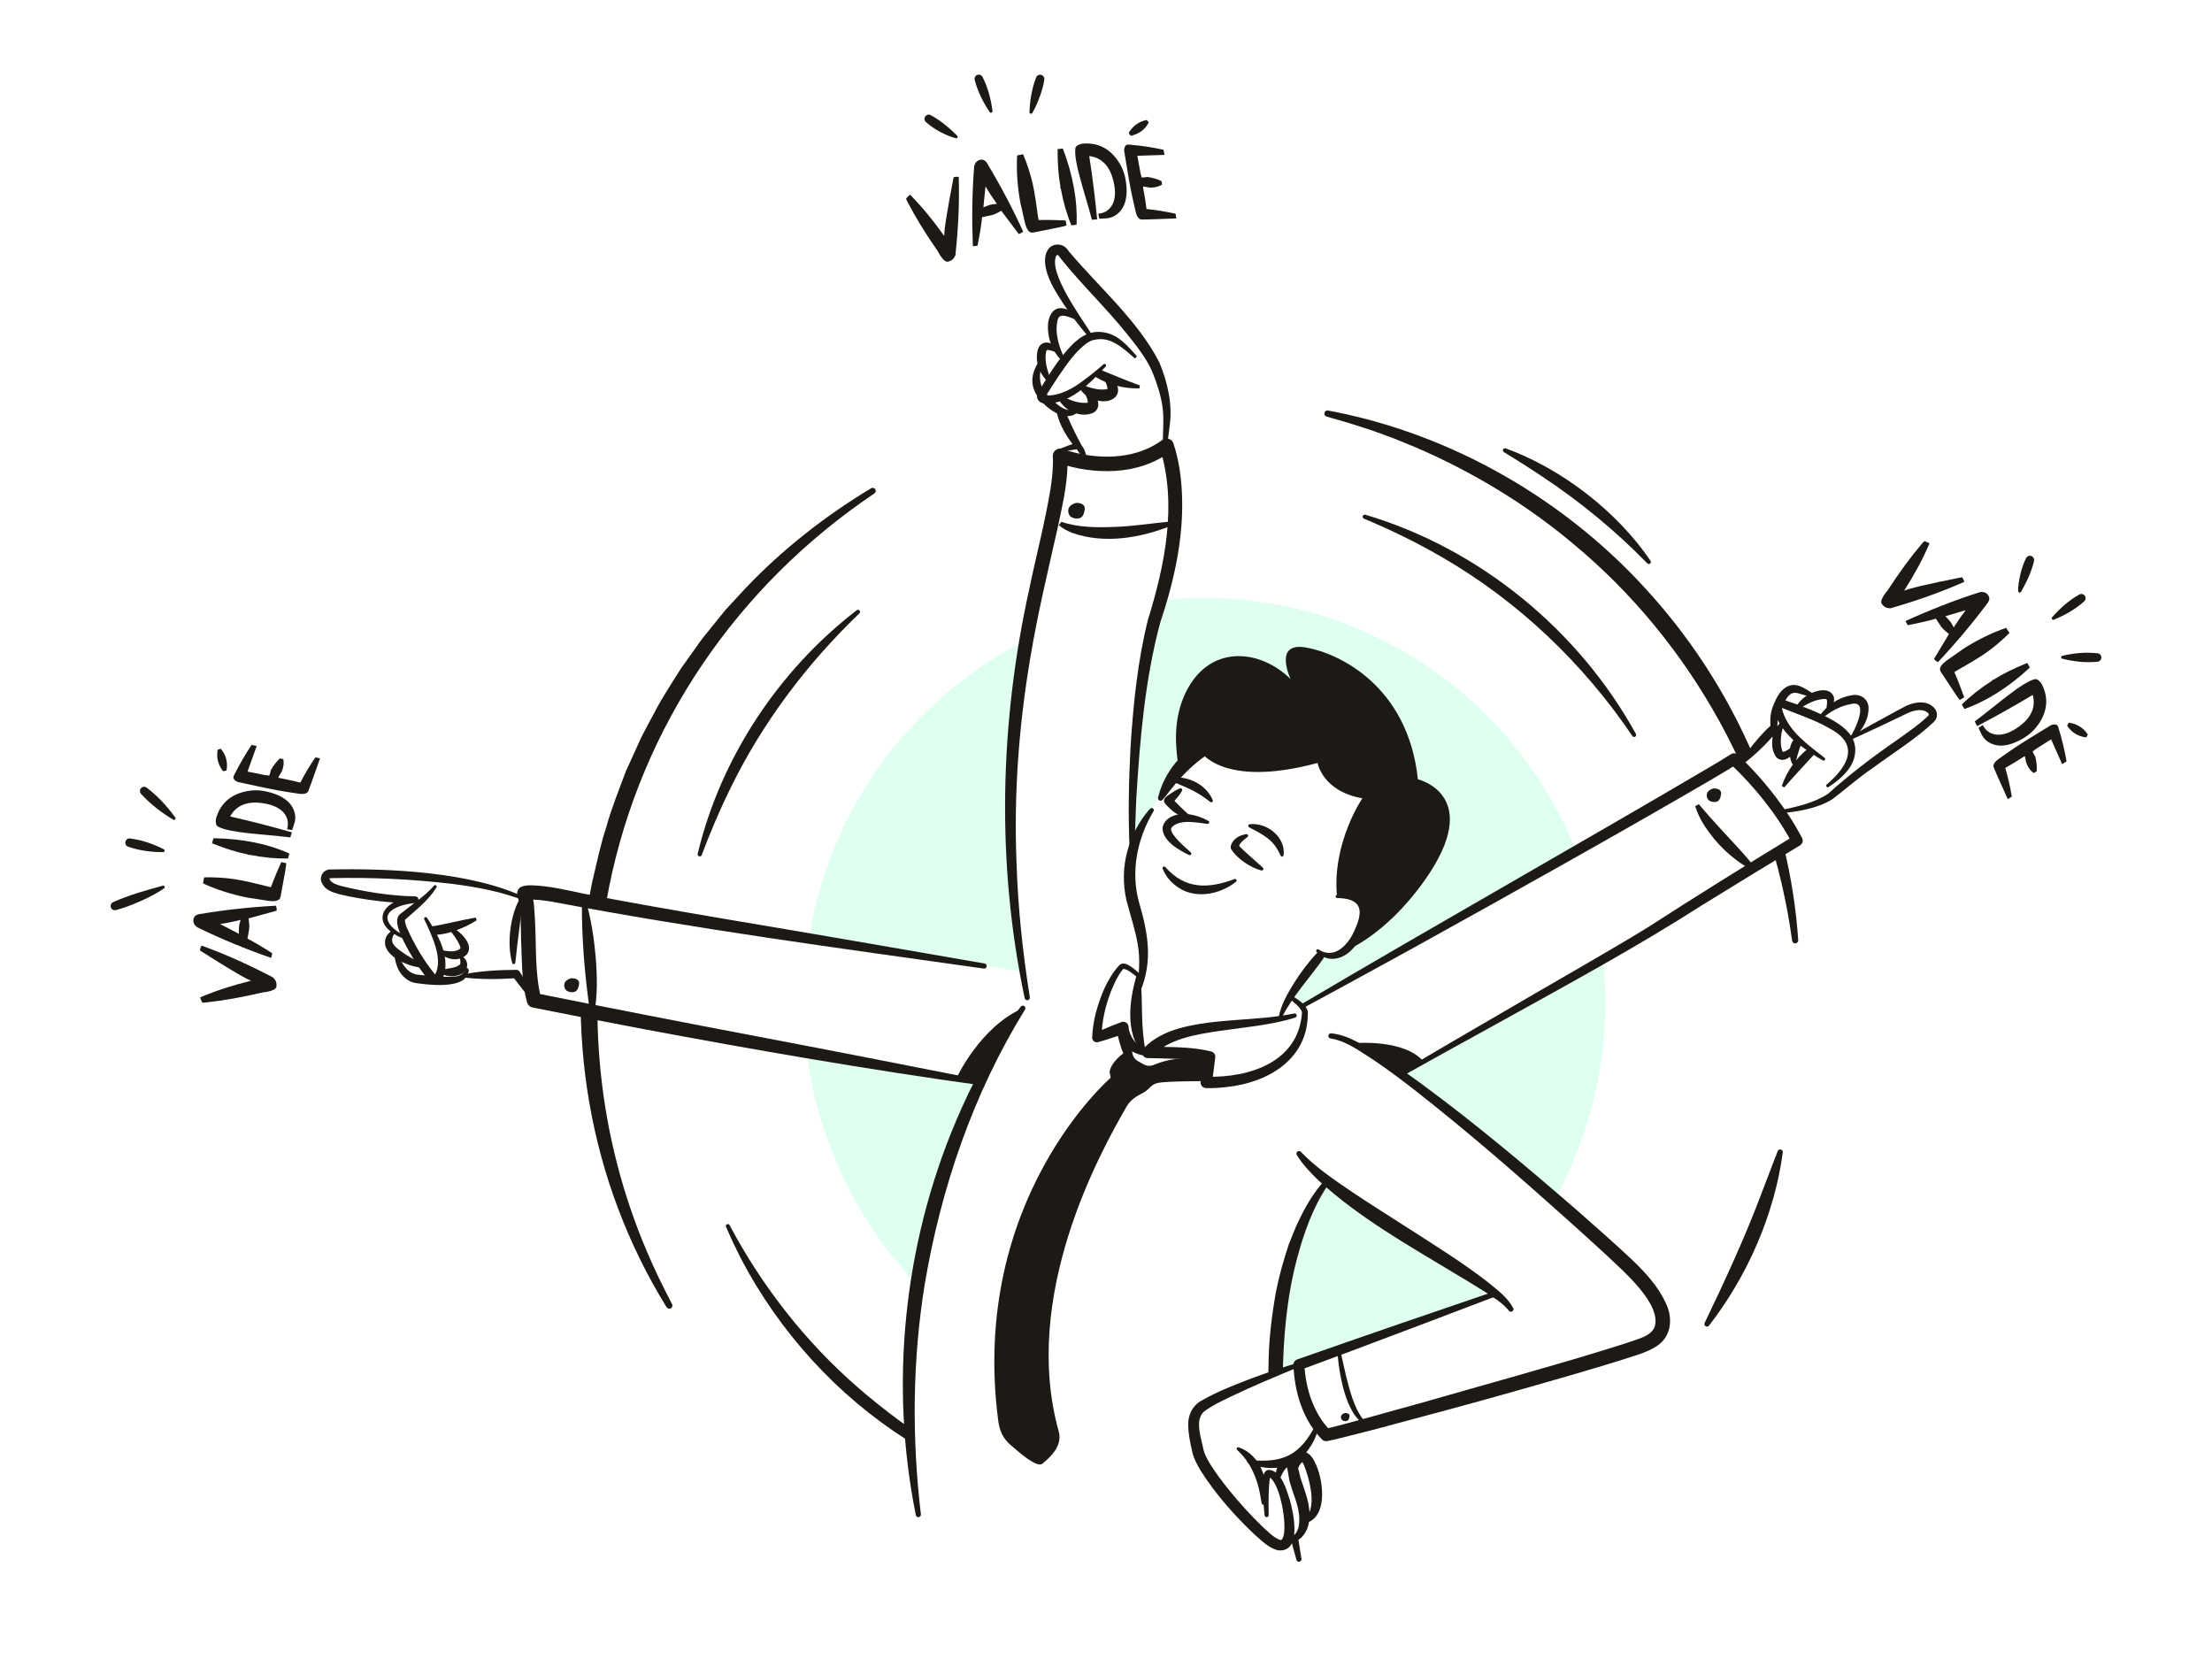 <svg width="400" height="300" viewBox="0 0 400 300" fill="none" xmlns="http://www.w3.org/2000/svg">
<g clip-path="url(#clip0_646_14213)">
<g filter="url(#filter0_g_646_14213)">
<ellipse cx="217.83" cy="181.306" rx="72.473" ry="73.183" fill="#DFFFF1"/>
</g>
<g clip-path="url(#clip1_646_14213)">
<path d="M250.091 143.023C249.73 141.649 248.983 140.403 248.14 139.278C247.281 138.133 246.37 137.03 245.219 136.165C244 135.248 242.569 134.839 241.069 134.675C239.351 134.484 237.586 134.627 235.869 134.744C234.072 134.866 232.275 135.035 230.478 135.163C228.686 135.29 226.884 135.38 225.087 135.322C223.846 135.279 222.5 135.168 221.646 134.166C221.201 133.646 220.215 133.656 219.77 134.166C217.66 136.568 214.967 138.329 212.672 140.535C210.605 142.519 208.898 144.906 207.668 147.494C205.16 152.761 204.413 158.844 205.844 164.519C206.284 166.275 207.111 168.009 207.223 169.828C207.344 171.806 206.671 173.737 206.825 175.721C206.867 176.272 207.143 176.643 207.503 176.834C207.392 177.694 207.44 178.532 207.864 179.332C207.928 179.454 208.018 179.56 208.118 179.651C208.118 179.91 208.118 180.17 208.113 180.43C208.087 181.682 209.528 182.048 210.308 181.39C210.536 181.576 210.817 181.687 211.124 181.687C211.283 181.809 211.463 181.915 211.67 181.979C212.656 182.302 213.896 182.196 214.925 182.234C215.879 182.271 216.833 182.287 217.782 182.297C217.851 182.897 218.27 183.459 219.049 183.469C222.341 183.512 225.633 183.363 228.909 183.013C229.688 182.928 230.536 182.912 231.241 182.536C231.925 182.17 232.381 181.512 232.858 180.924C233.907 179.629 234.952 178.335 236.001 177.041C237.051 175.747 238.09 174.448 239.145 173.159C239.526 172.692 239.744 172.422 240.353 172.379C241.106 172.326 241.79 172.199 242.474 171.891C244.737 170.884 246.015 168.465 246.953 166.301C247.605 164.8 247.902 163.426 247.827 161.782C247.753 160.196 247.785 158.621 247.944 157.041C248.267 153.88 249.126 150.841 249.905 147.77C250.303 146.205 250.504 144.609 250.086 143.023H250.091Z" fill="white"/>
<path d="M272.275 81.075C282.41 84.761 292.413 92.484 298.472 101.415C298.721 101.781 298.207 102.216 297.894 101.882C292.137 95.979 285.787 90.754 278.922 86.199C276.648 84.676 274.321 83.197 271.967 81.775C271.575 81.563 271.835 80.927 272.275 81.081V81.075Z" fill="#1D1A16"/>
<path d="M240.157 74.233C262.696 78.455 283.635 90.606 298.785 107.801C314.03 124.942 323.614 147.096 325.178 170.003C325.199 170.311 324.966 170.576 324.664 170.597C324.372 170.618 324.118 170.406 324.075 170.12C320.306 142.275 306.036 116.159 284.398 98.265C275.901 91.115 266.062 85.207 255.847 80.831L251.951 79.24L247.991 77.797L243.973 76.509C243.968 76.509 239.902 75.331 239.892 75.331C239.589 75.246 239.415 74.928 239.505 74.626C239.589 74.339 239.876 74.17 240.167 74.228L240.157 74.233Z" fill="#1D1A16"/>
<path d="M120.531 236.374C106.367 213.436 101.957 186.196 107.014 159.815C107.746 156.765 108.647 152.442 109.654 149.515C110.444 146.513 112.082 142.424 113.174 139.48L115.374 134.638C116.397 132.278 117.855 129.854 119.031 127.557C120.346 125.266 121.788 122.996 123.214 120.779C123.648 120.217 126.633 115.926 127.073 115.38C127.704 114.579 128.955 113.067 129.575 112.288L131.245 110.23C132.135 109.281 133.948 107.286 134.844 106.337C141.475 99.357 149.294 93.237 157.521 88.294C157.786 88.135 158.125 88.225 158.284 88.484C158.438 88.739 158.359 89.073 158.115 89.232C133.386 105.854 116.01 131.174 110.136 160.43C105.837 182.642 108.117 205.575 117.022 226.409C118.353 229.575 119.927 232.757 121.523 235.807C121.676 236.083 121.57 236.443 121.289 236.586C121.024 236.724 120.696 236.629 120.542 236.374H120.531Z" fill="#1D1A16"/>
<path d="M322.39 208.381C320.874 219.641 315.986 230.758 309.037 239.721C308.703 240.14 308.014 239.721 308.252 239.228C311.815 231.855 315.568 223.688 318.435 216.066C319.448 213.441 320.423 210.8 321.467 208.153C321.658 207.649 322.459 207.835 322.384 208.381H322.39Z" fill="#1D1A16"/>
<path d="M126.156 154.41C130.306 137.046 140.807 121.214 154.929 110.347C155.279 110.087 155.751 110.58 155.411 110.909C145.896 120.037 137.897 130.665 132.098 142.514C130.158 146.444 128.446 150.496 126.887 154.628C126.739 155.036 126.055 154.893 126.161 154.41H126.156Z" fill="#1D1A16"/>
<path d="M163.977 260.353C151.345 252.355 140.94 240.856 134.006 227.628L132.591 224.764L131.287 221.853C131.122 221.465 131.69 221.121 131.928 221.545C137.839 232.662 145.7 242.712 155.204 250.96C157.298 252.8 160.299 255.176 162.541 256.831C163.405 257.436 164.269 258.051 165.122 258.671C166.156 259.435 165.085 261.037 163.977 260.342V260.353Z" fill="#1D1A16"/>
<path d="M246.894 93.078C267.504 99.182 285.469 113.911 295.827 132.723C296.012 133.073 295.53 133.529 295.196 133.11C286.301 119.957 274.607 108.787 260.873 100.821C256.314 98.159 251.554 95.835 246.645 93.793C246.454 93.714 246.359 93.491 246.438 93.3C246.512 93.12 246.709 93.03 246.894 93.083V93.078Z" fill="#1D1A16"/>
<path d="M234.061 282.756C217.438 285.768 200.385 282.978 184.09 279.404C178.651 278.242 173.271 276.937 167.88 275.824L170.477 273.103C170.35 272.546 169.926 272.026 169.475 271.787C169.671 271.878 170.307 272.09 170.525 272.164C180.22 275.187 190.112 277.659 200.003 279.961C206.21 281.361 212.508 282.766 218.832 283.366C220.851 283.488 220.836 286.436 218.779 286.505C207.801 286.352 196.801 286.224 185.94 284.421C184.97 284.225 185.192 282.782 186.173 282.888C188.839 283.217 191.559 283.339 194.267 283.445C199.696 283.641 205.14 283.625 210.573 283.551C213.292 283.503 216.017 283.45 218.726 283.371L218.673 286.511C214.204 286.367 209.895 285.747 205.595 285.036C193.276 282.904 181.084 280.045 169.125 276.386C168.335 276.083 167.349 275.861 166.74 275.208C165.605 274.068 166.13 271.92 167.758 271.533C168.108 271.443 168.468 271.437 168.797 271.512C174.246 272.71 179.653 273.983 185.023 275.283C190.398 276.571 195.768 277.786 201.159 278.826C211.941 280.889 222.876 282.018 233.855 281.196C234.793 281.127 235.074 282.554 234.056 282.772L234.061 282.756Z" fill="white"/>
<path d="M346.371 127.711C344.208 127.838 335.557 133.041 335.557 133.041L337.132 129.435C337.132 129.435 336.914 126.878 335.902 126.454C334.889 126.03 330.813 127.706 330.813 127.706C330.813 127.706 330.977 126.263 330.511 125.733C330.044 125.202 327.617 125.696 327.617 125.696C327.617 125.696 325.39 123.601 323.445 124.842C321.499 126.083 320.789 131.673 320.789 131.673L314.757 138.181L313.352 137.412L250.764 173.689L236.743 181.65L235.482 181.942C234.697 182.806 234.422 180.685 233.361 180.409C229.884 181.682 226.809 182.557 223.136 182.149C219.128 181.703 214.67 181.99 210.811 180.828C209.46 180.425 208.776 179.179 208.919 177.964C207.891 177.508 207.233 176.5 207.806 175.1L207.678 175.222C203.735 161.538 205.452 145.717 205.086 136.017C204.715 126.205 209.11 110.925 210.742 105.223C212.38 99.522 213.011 88.553 213.011 88.553L210.536 81.393C210.536 81.393 210.79 72.388 210.138 68.664C209.486 64.941 205.261 60.555 205.171 60.444C205.081 60.332 192.645 45.726 191.214 45.153C189.783 44.58 189.995 46.298 189.809 48.468C189.624 50.632 193.774 55.978 193.774 55.978C193.774 55.978 195.645 56.821 192.942 56.588C190.239 56.354 190.827 56.954 190.281 58.189C189.735 59.425 190.61 62.984 190.61 62.984C190.61 62.984 189.682 62.432 188.579 62.607C187.477 62.782 188.404 65.8 188.404 65.8C188.404 65.8 187.297 67.163 187.031 68.754C186.766 70.346 188.373 71.958 188.373 71.958L191.696 74.339L192.237 75.57L194.94 80.582L191.336 81.865C191.336 81.865 189.385 105.806 185.738 120.89C180.278 143.468 184.641 175.662 184.641 175.662L96.577 161.565L95.119 162.36C88.027 159.088 70.247 158.123 70.247 158.123L59.842 157.667C59.842 157.667 58.797 158.292 59.184 159.454C62.026 161.533 73.582 162.673 73.582 162.673C73.582 162.673 70.009 163.952 69.659 165.5C69.309 167.049 71.265 168.428 71.265 168.428C71.265 168.428 70.571 169.181 70.253 170.454C69.935 171.727 72.145 172.729 72.145 172.729C72.145 172.729 70.677 173.063 73.396 176.124C76.121 179.189 83.855 176.463 83.855 176.463L93.338 176.124L96.073 178.505L96.577 180.886L101.782 181.926C120.903 186.747 177.257 195.742 177.257 195.742C160.644 228.148 164.238 250.912 166.066 273.904C199.383 287.752 234.687 281.159 234.687 281.159L234.215 278.603L234.681 277.765C234.681 277.765 235.079 275.792 237.109 274.227C239.139 272.663 237.549 267.481 236.823 264.765C236.097 262.05 234.877 262.591 234.877 262.591L238.053 258.406L239.823 259.493L293.378 244.484C293.378 244.484 300.513 242.755 300.709 239.482C300.905 236.21 297.243 232.057 294.126 228.61C291.009 225.162 284.049 219.964 281.271 217.705C278.493 215.446 253.293 194.331 253.293 194.331L290.818 172.803L324.176 152.273L322.422 146.799C326.397 146.046 331.248 143.824 331.248 143.824L348.963 130.209C348.963 130.209 349.812 129.079 349.812 128.947C349.812 128.814 348.529 127.578 346.366 127.7L346.371 127.711ZM270.42 233.956L230.965 248.207C230.965 248.207 230.992 239.01 232.932 230.567C234.877 222.123 240.03 213.621 240.03 213.621L270.42 233.956Z" fill="white"/>
<path d="M235.259 208.307C237.957 211.123 241.255 213.34 244.477 215.531C247.308 217.44 251.533 220.102 254.454 221.975C259.479 225.205 264.594 228.371 269.328 232.068C270.934 233.42 272.593 234.598 273.638 236.544C273.876 237.027 273.187 237.472 272.853 237.021C271.671 235.52 269.901 234.534 268.321 233.479C266.667 232.418 264.955 231.415 263.259 230.386C254.729 225.236 245.903 220.283 238.487 213.515C237.024 212.115 235.598 210.63 234.501 208.869C234.363 208.646 234.432 208.355 234.655 208.217C234.856 208.089 235.111 208.137 235.265 208.307H235.259Z" fill="#1D1A16"/>
<path d="M185.33 182.605C175.979 197.726 170.116 214.921 167.19 232.418C164.995 246.117 164.889 260.045 166.527 273.84C166.559 274.095 166.379 274.328 166.124 274.36C165.886 274.392 165.663 274.222 165.616 273.989C160.834 250.35 163.405 225.242 172.751 203.008C175.878 195.594 179.668 188.455 184.577 182.037C184.736 181.831 185.033 181.788 185.239 181.947C185.446 182.106 185.483 182.398 185.335 182.605H185.33Z" fill="#1D1A16"/>
<path d="M240.38 213.945C237.528 217.992 235.752 222.966 234.501 227.761C232.667 234.704 232.042 242.087 231.962 249.252C231.92 251.782 232.121 254.349 232.148 256.879C232.301 258.889 232.614 262.464 232.768 264.5L233.902 273.188C234.406 276.078 234.904 278.969 235.344 281.886C235.381 282.14 235.206 282.374 234.957 282.411C234.724 282.448 234.501 282.3 234.443 282.077C232.81 276.391 231.517 270.621 230.563 264.776C230.314 262.686 229.868 259.09 229.667 257.043C229.492 253.707 229.253 250.36 229.391 247.014C229.391 242.707 229.958 237.934 230.722 233.669C231.284 230.774 232.121 227.809 233.059 225.008C233.542 223.847 234.226 221.98 234.798 220.861C236.081 218.145 237.581 215.541 239.696 213.298C240.12 212.879 240.799 213.457 240.391 213.945H240.38Z" fill="#1D1A16"/>
<path d="M239.304 173.329C236.823 176.85 233.643 180.245 231.734 184.127C231.628 184.419 231.167 184.291 231.22 183.989C231.634 181.698 232.826 179.682 234.014 177.736C235.233 175.821 236.579 174.007 238.138 172.353C238.795 171.669 239.866 172.57 239.299 173.334L239.304 173.329Z" fill="#1D1A16"/>
<path d="M234.231 184.01C229.762 185.405 225.05 185.755 220.465 186.429C216.203 187.087 211.352 187.813 208.325 191.011L207.567 189.272C211.453 189.373 215.211 189.203 219.044 190.142C219.537 190.29 219.834 190.778 219.754 191.266L219.171 195.859L218.201 194.703C225.951 194.915 234.862 192.051 235.445 183.072C235.445 183.029 235.445 183.05 235.445 183.035V182.997C235.084 182.075 234.061 181.343 233.287 180.711C233.123 180.59 233.091 180.356 233.213 180.192C233.33 180.038 233.542 180.001 233.706 180.096C234.777 180.833 235.959 181.449 236.463 182.748C236.542 183.061 236.484 183.48 236.484 183.798C236.187 191.839 228.994 195.827 221.769 196.575C220.549 196.713 219.367 196.803 218.084 196.761C217.485 196.745 217.024 196.198 217.114 195.604L217.666 191.006L218.376 192.13C214.925 191.367 211.093 191.436 207.536 191.335C206.661 191.356 206.173 190.205 206.794 189.595C208.575 187.697 210.939 186.62 213.245 185.952C220.072 184.079 227.16 184.689 234.03 183.268C234.485 183.172 234.676 183.857 234.22 184L234.231 184.01Z" fill="#1D1A16"/>
<path d="M206.496 190.481C203.507 186.567 204.212 181.099 205.441 176.654C205.547 176.277 206.136 176.32 206.178 176.707C206.364 177.879 206.411 179.041 206.449 180.186L206.523 183.57C206.581 185.819 206.73 187.925 207.175 190.147C207.27 190.534 206.735 190.794 206.496 190.481Z" fill="#1D1A16"/>
<path d="M205.606 176.691C204.906 176.134 203.968 175.291 203.13 175.201C202.176 176.283 201.423 177.964 200.84 179.433C199.838 182.069 199.208 184.864 199.208 187.638L198.052 186.821L199.186 186.286C200.347 185.777 201.609 185.246 202.796 184.822C203.305 184.647 203.862 184.917 204.037 185.426C204.122 185.729 204.079 186.042 204.191 186.365C204.62 188.031 205.882 189.256 207.302 190.189C207.636 190.391 207.44 190.942 207.058 190.889C204.556 190.683 202.208 188.497 201.985 185.909L203.411 186.843C201.874 187.442 200.172 188.004 198.577 188.45C198.036 188.614 197.469 188.169 197.501 187.606C197.554 186.089 197.798 184.594 198.163 183.146C199.012 180.075 200.178 177.031 202.335 174.612C202.494 174.48 202.637 174.331 202.887 174.267C203.226 174.183 203.607 174.305 203.851 174.416C204.731 174.84 205.447 175.493 206.136 176.14C206.284 176.283 206.29 176.527 206.147 176.675C206.003 176.824 205.77 176.829 205.616 176.691H205.606Z" fill="#1D1A16"/>
<path d="M185.293 180.505C180.156 156.15 180.755 130.729 186.136 106.464C187.387 100.418 188.977 94.451 189.968 88.389C190.27 86.4 190.488 84.406 190.382 82.523C190.339 81.791 190.901 81.16 191.633 81.118C191.824 81.107 192.009 81.133 192.179 81.203C192.847 81.446 193.658 81.685 194.416 81.865C199.695 83.144 205.712 82.889 210.191 79.548C210.875 79.023 211.93 79.352 212.19 80.168C213.207 83.239 213.642 86.427 213.748 89.63C214.05 97.459 212.253 105.287 209.783 112.664C207.021 122.996 206.131 133.784 205.473 144.45C205.336 147.521 205.23 150.591 205.203 153.668C205.203 153.922 204.991 154.129 204.737 154.129C204.487 154.129 204.291 153.933 204.275 153.689C203.989 147.51 204.106 141.315 204.434 135.136C204.927 127.393 205.707 119.612 207.588 112.06C210.663 102.147 212.911 91.152 209.741 81.011L211.739 81.632C208.834 83.796 205.272 84.947 201.678 85.154C198.1 85.355 194.612 84.852 191.225 83.669L193.022 82.348C193.228 86.708 192.237 90.781 191.373 94.945C189.571 102.996 187.631 110.957 186.289 119.082C184.249 131.212 183.326 143.516 183.814 155.821C184.058 164.031 184.938 172.22 186.226 180.335C186.268 180.595 186.093 180.833 185.834 180.876C185.584 180.918 185.346 180.749 185.293 180.505Z" fill="#1D1A16"/>
<path d="M235.291 181.618C259.341 167.399 286.556 152.066 310.633 137.852L312.991 136.393C313.4 136.123 313.94 136.176 314.28 136.499C317.741 139.809 320.805 143.437 323.445 147.42C324.33 148.74 325.12 150.13 325.873 151.541C326.122 152.013 325.957 152.591 325.512 152.861C319.575 156.452 313.638 160.059 307.744 163.713C296.066 171.202 283.799 177.853 271.682 184.573C265.607 187.93 259.516 191.261 253.478 194.666C253.298 194.766 253.075 194.703 252.975 194.522C252.874 194.347 252.938 194.13 253.102 194.024C259.034 190.401 265.055 186.959 271.051 183.459C277.391 179.714 291.936 171.446 297.974 167.696C306.71 162.053 315.562 156.548 324.447 151.138L324.076 152.469C321.208 147.091 317.248 142.259 312.848 138.064L314.136 138.17C312.928 138.928 310.505 140.376 309.281 141.087C292.429 150.915 272.572 162.005 255.408 171.509C248.829 175.105 242.267 178.733 235.657 182.281C235.471 182.382 235.243 182.313 235.142 182.128C235.047 181.947 235.111 181.724 235.286 181.624L235.291 181.618Z" fill="#1D1A16"/>
<path d="M177.193 196.22C157.055 193.435 136.445 189.855 116.466 186.111C109.739 184.832 103.023 183.533 96.301 182.186C95.814 182.09 95.448 181.73 95.315 181.284C94.388 177.9 94.419 174.655 94.276 171.26C94.107 168.189 94.366 164.986 93.614 162.021C93.338 161.369 93.683 160.605 94.303 160.345C94.865 160.101 95.533 160.09 96.116 160.09C99.291 160.181 102.403 160.944 105.466 161.591C121.539 164.71 141.2 167.813 157.283 170.634L178.046 174.23C178.301 174.273 178.465 174.511 178.423 174.766C178.38 175.01 178.147 175.18 177.903 175.148C151.823 171.478 125.711 167.982 99.826 163.055C98.363 162.838 96.672 162.573 95.331 162.71C95.421 162.679 95.474 162.642 95.586 162.567L96.01 161.05C96.619 162.79 96.619 164.519 96.736 166.291C97.006 170.984 96.688 175.975 97.844 180.494L96.842 179.587C110.232 182.287 123.654 184.896 137.076 187.447C147.1 189.341 167.317 193.281 177.325 195.276C177.585 195.318 177.765 195.573 177.712 195.832C177.665 196.076 177.431 196.241 177.188 196.209L177.193 196.22Z" fill="#1D1A16"/>
<path d="M94.997 162.949C90.804 161.225 86.32 160.43 81.846 159.841C74.562 158.977 67.157 158.621 59.826 158.796C59.683 158.818 59.55 158.77 59.593 158.961C59.847 159.661 60.95 160.006 61.739 160.228C66.044 161.278 70.634 162.021 75.061 162.09C75.4 162.079 75.681 162.355 75.681 162.695C75.681 163.013 75.432 163.273 75.124 163.299C74.154 163.373 73.126 163.564 72.209 163.899C67.952 165.516 70.873 168.253 73.682 169.42C74.016 169.547 73.831 170.067 73.492 169.94C66.606 167.473 68.572 162.71 75.039 162.09L75.103 163.294C72.755 163.389 70.465 163.161 68.175 162.907C65.89 162.62 63.627 162.26 61.352 161.703C60.059 161.342 58.58 160.913 58.077 159.316C57.79 158.298 58.607 157.216 59.704 157.226C70.507 156.998 85.514 157.661 95.236 162.429C95.527 162.594 95.358 163.076 94.997 162.944V162.949Z" fill="#1D1A16"/>
<path d="M78.92 160.478C77.478 162.848 75.23 164.514 73.227 166.344C73.227 166.778 73.385 167.298 73.566 167.754C74.859 170.693 76.64 173.764 78.697 176.23C78.724 176.251 78.75 176.277 78.74 176.267C78.74 176.267 78.74 176.267 78.74 176.277C78.729 176.267 78.713 176.267 78.697 176.267C78.671 176.288 78.644 176.267 78.633 176.293C80.287 173.472 77.981 168.985 76.725 166.243C76.651 166.105 76.709 165.93 76.852 165.866C76.98 165.808 77.123 165.845 77.202 165.956C78.008 167.113 78.686 168.338 79.312 169.611C80.234 171.541 80.923 173.87 80.346 176.081C80.176 176.951 79.307 178.134 78.215 177.672C77.621 177.439 77.314 176.983 76.948 176.559C75.432 174.586 74.138 172.491 73.02 170.258C72.49 168.995 71.074 166.497 72.309 165.325C73.317 164.514 74.44 163.697 75.453 162.901C76.524 162.053 77.61 161.194 78.448 160.181C78.649 159.894 79.105 160.17 78.93 160.483L78.92 160.478Z" fill="#1D1A16"/>
<path d="M71.435 168.667C70.369 170.115 71.016 170.931 72.394 171.934C73.651 172.883 75.108 173.642 76.603 174.416C76.884 174.527 76.789 174.973 76.487 174.962C73.889 174.999 68.148 172.475 69.966 169.171C70.2 168.815 71.159 167.802 71.483 168.354C71.535 168.465 71.504 168.582 71.43 168.672L71.435 168.667Z" fill="#1D1A16"/>
<path d="M71.912 172.31C72.575 174.129 73.561 176.007 75.532 176.251C75.686 176.267 76.137 176.309 76.296 176.331C77.95 176.49 79.699 176.675 81.321 176.649C82.164 176.585 83.023 176.638 83.611 176.076C83.791 175.912 84.009 175.63 84.131 175.466C84.136 175.466 84.152 175.53 84.205 175.562C84.263 175.593 84.268 175.583 84.3 175.577C84.147 175.593 84.014 175.482 83.998 175.328C83.977 175.015 84.364 174.936 84.586 175.111C84.984 175.487 84.629 176.028 84.454 176.384C83.33 178.823 77.25 178.091 75.04 177.741C73.417 177.434 72.209 176.034 71.727 174.559C71.488 173.848 71.35 173.143 71.35 172.395C71.35 172.236 71.477 172.109 71.636 172.109C71.769 172.109 71.88 172.199 71.912 172.321V172.31Z" fill="#1D1A16"/>
<path d="M79.742 175.429C80.871 175.042 82.296 175.164 83.166 174.411C83.309 174.241 83.261 173.774 83.166 173.27C83.086 173.01 83.415 172.788 83.627 172.957C85.037 173.96 84.608 175.79 83.023 176.309C81.867 176.702 80.69 176.58 79.662 175.996C79.429 175.864 79.487 175.487 79.747 175.434L79.742 175.429Z" fill="#1D1A16"/>
<path d="M79.736 171.796C80.987 172.008 82.349 172.316 83.282 171.488C83.266 171.509 83.261 171.541 83.261 171.536C83.288 171.525 83.245 171.17 83.107 170.873C82.636 169.839 81.925 168.916 81.183 168.009C80.982 167.791 81.252 167.431 81.517 167.563C83.007 168.242 85.758 170.656 84.491 172.501C83.871 173.244 82.816 173.551 81.915 173.451C80.934 173.323 80.112 172.92 79.45 172.289C79.333 172.178 79.328 171.992 79.439 171.875C79.519 171.791 79.63 171.769 79.736 171.796Z" fill="#1D1A16"/>
<path d="M83.86 176.187C86.993 175.551 90.184 175.408 93.37 175.376C93.619 175.376 93.841 175.508 93.969 175.705C94.997 177.333 95.983 178.982 96.81 180.733C96.948 181.008 96.555 181.279 96.349 181.046C95.681 180.34 95.061 179.603 94.456 178.85C93.857 178.097 93.274 177.333 92.712 176.559L93.38 176.887C90.21 177.078 87.014 177.163 83.86 176.755C83.542 176.718 83.537 176.23 83.855 176.187H83.86Z" fill="#1D1A16"/>
<path d="M94.462 162.843C94.276 165.681 93.805 168.449 93.502 171.265C93.386 172.204 93.317 173.138 93.179 174.103C93.147 174.4 92.697 174.426 92.628 174.14C92.358 173.191 92.209 172.209 92.167 171.228C92.077 169.271 92.305 167.298 92.824 165.41C93.089 164.466 93.423 163.548 93.916 162.673C94.059 162.403 94.499 162.541 94.457 162.843H94.462Z" fill="#1D1A16"/>
<path d="M205.081 64.692C203.009 62.904 200.803 60.772 197.909 61.451C197.416 61.526 197.013 61.754 196.573 62.019C194.458 63.557 192.974 65.79 191.479 67.938C190.732 69.03 189.762 70.6 189.041 71.735C189.03 71.756 189.041 71.751 189.035 71.682C189.025 71.624 188.993 71.513 188.94 71.481C188.86 71.417 188.94 71.481 189.051 71.502C191.537 71.661 194.018 70.266 195.948 68.781C197.188 67.869 198.402 66.893 199.547 65.885C199.796 65.641 200.178 66.002 199.95 66.267C196.992 69.412 193.451 73.199 188.776 72.955C187.811 72.838 187.164 71.9 187.737 70.945C187.795 70.855 187.917 70.632 187.98 70.537C189.512 68.007 191.055 65.498 193.022 63.255C194.76 61.282 196.753 59.616 199.605 60.099C200.464 60.226 201.286 60.555 201.996 61C203.364 61.902 204.408 63.09 205.468 64.284C205.691 64.543 205.336 64.909 205.071 64.686L205.081 64.692Z" fill="#1D1A16"/>
<path d="M210.271 80.794C210.244 78.307 210.562 75.745 210.18 73.311C209.847 71.221 209.147 69.121 208.336 67.147C207.228 64.66 205.479 62.496 203.729 60.311C199.96 55.607 195.555 51.443 191.786 46.712L191.49 46.304C191.357 46.139 191.193 46.017 191.018 46.224C189.486 49.269 195.64 57.617 197.416 60.454C197.686 60.831 197.13 61.26 196.833 60.91C195.174 58.964 193.631 56.938 192.2 54.8C190.784 52.578 189.231 50.26 188.982 47.529C188.945 46.797 188.961 45.954 189.533 45.105C190.371 43.875 192.274 43.959 193.08 45.19L193.355 45.54C198.757 51.952 205.765 57.972 209.64 65.519C211.14 69.115 212.073 73.157 211.506 77.055L211.029 80.837C210.96 81.287 210.281 81.271 210.271 80.789V80.794Z" fill="#1D1A16"/>
<path d="M194.755 57.898C193.87 57.601 191.75 56.36 191.304 57.68C190.626 60.115 191.495 62.836 192.64 65.058C192.82 65.318 192.449 65.636 192.221 65.424C190.435 63.806 189.449 61.409 189.502 58.99C189.476 57.648 190.149 55.697 191.813 55.728C192.603 55.718 193.181 56.031 193.706 56.328C194.22 56.651 194.676 57.017 195.084 57.436C195.195 57.553 195.19 57.733 195.073 57.845C194.988 57.93 194.867 57.946 194.761 57.903L194.755 57.898Z" fill="#1D1A16"/>
<path d="M195.757 69.582C197.124 70.171 198.884 70.648 200.247 70.356C200.241 70.372 200.22 70.457 200.247 70.452C200.321 69.805 199.897 69.041 199.515 68.32C199.276 68.017 199.584 67.577 199.944 67.715C201.402 68.203 203.024 70.314 201.699 71.788C200.474 72.982 198.497 72.616 197.183 71.979C196.366 71.571 195.603 70.95 195.2 70.086C195.11 69.889 195.195 69.651 195.391 69.561C195.513 69.502 195.645 69.518 195.757 69.577V69.582Z" fill="#1D1A16"/>
<path d="M191.187 63.769C190.631 63.615 189.767 63.18 189.295 63.313C189.226 63.366 189.199 63.552 189.162 63.647C189.104 63.907 189.083 64.257 189.072 64.591C189.062 65.954 189.512 67.381 190.079 68.818C190.217 69.083 189.867 69.359 189.645 69.163C187.991 67.726 187.079 65.376 187.683 63.191C188.155 61.743 189.571 61.637 190.583 62.427C190.943 62.692 191.24 62.974 191.505 63.292C191.611 63.419 191.59 63.605 191.468 63.711C191.389 63.774 191.283 63.79 191.193 63.764L191.187 63.769Z" fill="#1D1A16"/>
<path d="M188.569 65.36C187.821 67.63 187.731 69.709 189.438 71.475C190.8 72.796 192.815 75.135 194.85 73.74C195.094 73.517 195.465 73.83 195.274 74.101C192.963 77.182 188.261 73.321 187.122 70.823C186.851 70.181 186.655 69.471 186.682 68.76C186.703 67.328 187.339 66.103 188.06 65.111C188.235 64.851 188.664 65.058 188.574 65.355L188.569 65.36Z" fill="#1D1A16"/>
<path d="M191.982 71.592C193.483 72.366 194.956 72.966 196.584 72.838C196.812 72.823 196.881 72.748 196.737 72.897C196.7 72.934 196.647 73.077 196.69 73.045C196.801 72.319 196.388 71.534 195.963 70.733C195.741 70.425 196.107 70.001 196.441 70.165C197.882 70.722 199.61 73.22 197.909 74.52C196.419 75.352 194.665 74.971 193.308 74.186C192.746 73.915 190.742 72.043 191.633 71.571C191.755 71.518 191.882 71.534 191.988 71.592H191.982Z" fill="#1D1A16"/>
<path d="M192.539 74.138C193.414 76.233 194.389 78.344 195.487 80.349C195.63 80.624 195.524 80.964 195.253 81.107C194.665 81.282 194.039 81.325 193.435 81.441C192.878 81.521 192.327 81.611 191.765 81.674L191.633 81.16C192.677 80.746 193.732 80.365 194.797 80.009L194.458 80.927C192.905 79.065 191.633 76.944 191.076 74.546L192.539 74.133V74.138Z" fill="#1D1A16"/>
<path d="M330.32 141.872C334.179 138.6 336.427 134.585 330.781 131.689C328.131 130.13 324.706 129.048 322.077 127.944C322.157 127.923 322.252 127.822 322.257 127.78C322.21 127.944 322.268 128.31 322.369 128.645C323.54 132.352 327.007 134.717 329.928 137.03C330.06 137.12 330.092 137.3 329.997 137.428C329.912 137.539 329.758 137.571 329.641 137.507C328.216 136.727 326.922 135.799 325.623 134.861C323.598 133.429 321.839 131.471 320.996 129.074C320.72 128.358 320.54 126.847 321.621 126.523C322.135 126.375 322.48 126.534 322.697 126.597C324.171 127.101 325.698 127.642 327.187 128.236C329.806 129.361 334.163 131.132 335.202 134.001C335.849 135.683 335.366 137.677 334.312 139.056C333.315 140.392 332.032 141.421 330.67 142.323C330.378 142.509 330.066 142.1 330.325 141.872H330.32Z" fill="#1D1A16"/>
<path d="M321.887 146.529C324.898 145.876 328.009 145.24 330.575 143.532C334.492 140.021 338.706 136.802 343 133.847C344.999 132.394 347.061 131.042 348.773 129.339C348.852 129.138 348.656 128.899 348.444 128.761C347.326 128.045 345.767 128.544 344.654 129.106C343.758 129.541 341.304 130.713 340.371 131.153C338.457 132.039 336.554 132.951 334.63 133.81C334.317 133.953 334.073 133.476 334.386 133.312C337.026 131.795 339.979 130.188 342.661 128.724C343.127 128.469 344.331 127.817 344.802 127.594C346.451 126.836 348.895 126.581 350.029 128.374C350.358 128.904 350.358 129.769 349.912 130.289C349.828 130.411 349.685 130.548 349.584 130.649C346.631 133.481 342.078 136.351 338.781 138.785C335.992 140.668 333.798 142.683 331.264 144.582C328.449 146.263 325.136 146.741 321.966 147.086C321.632 147.107 321.521 146.608 321.881 146.523L321.887 146.529Z" fill="#1D1A16"/>
<path d="M334.635 133.211C335.488 131.885 338.102 126.417 334.651 127.334C332.642 127.679 330.85 128.751 329.302 130.092C329.191 130.209 328.995 130.209 328.889 130.087C328.809 129.992 328.799 129.859 328.857 129.758C330.156 127.642 332.414 126.104 334.895 125.717C336.373 125.43 337.821 126.337 337.89 127.918C337.953 130.183 336.67 132.182 335.064 133.582C334.82 133.794 334.46 133.471 334.64 133.206L334.635 133.211Z" fill="#1D1A16"/>
<path d="M325.836 134.304C325.327 135.508 324.924 136.765 324.691 138.133L324.171 138.244C323.334 136.77 323.429 134.696 324.601 133.413L325.836 134.298V134.304Z" fill="#1D1A16"/>
<path d="M330.251 128.401C330.283 127.822 330.532 126.889 330.299 126.454C329.891 126.316 329.472 126.433 329 126.502C327.659 126.778 326.35 127.525 325.056 128.379C324.924 128.464 324.749 128.432 324.664 128.3C324.606 128.21 324.606 128.098 324.648 128.013C325.051 127.244 325.624 126.624 326.297 126.088C327.558 125.064 330.776 123.876 331.603 125.982C331.778 126.656 331.582 127.117 331.428 127.525C331.243 127.928 331.031 128.284 330.776 128.607C330.675 128.735 330.49 128.756 330.357 128.655C330.278 128.591 330.241 128.491 330.246 128.395L330.251 128.401Z" fill="#1D1A16"/>
<path d="M328.152 126.173C324.643 125.574 324.076 123.776 322.157 128.019C321.245 129.944 321.319 132.124 321.409 134.245C321.452 134.563 320.98 134.68 320.869 134.378C320.052 132.198 319.766 129.62 320.726 127.414C321.272 126.088 321.992 124.63 323.418 124.046C325.279 123.325 326.8 124.927 328.29 125.621C328.581 125.738 328.47 126.205 328.157 126.173H328.152Z" fill="#1D1A16"/>
<path d="M322.692 130.755C322.019 132.41 321.764 134.457 322.353 135.953C322.936 135.958 323.911 135.221 324.516 134.564C324.701 134.33 325.099 134.548 325.003 134.829C324.68 136.171 322.803 138.276 321.319 137.035C320.286 135.821 320.307 134.107 320.731 132.697C321.017 131.806 321.537 130.994 322.231 130.416C322.358 130.315 322.538 130.331 322.644 130.453C322.713 130.538 322.729 130.655 322.692 130.75V130.755Z" fill="#1D1A16"/>
<path d="M321.346 132.198C319.496 134.532 317.322 136.563 314.947 138.377C314.719 138.557 314.396 138.255 314.56 138.016C315.361 136.733 316.262 135.555 317.2 134.41C318.144 133.269 319.119 132.161 320.227 131.174C320.54 130.888 321.028 130.915 321.309 131.233C321.558 131.509 321.563 131.917 321.346 132.203V132.198Z" fill="#1D1A16"/>
<path d="M309.864 142.572C310.712 142.562 311.173 142.837 311.247 143.405C311.152 144.397 310.839 144.927 310.309 144.996L309.996 145.038C309.185 144.996 308.735 144.651 308.65 143.999C308.56 143.304 308.963 142.827 309.859 142.567L309.864 142.572Z" fill="#1D1A16"/>
<path d="M78.119 167.532C80.722 167.081 83.388 166.391 86.012 165.919L86.208 166.412C85.609 166.794 84.994 167.139 84.358 167.447C82.392 168.348 80.324 169.117 78.114 169.054L78.119 167.532Z" fill="#1D1A16"/>
<path d="M198.714 66.755C201.148 67.742 203.639 68.797 206.13 69.709L206.046 70.234C203.231 70.298 200.39 69.582 197.983 68.086L198.714 66.755Z" fill="#1D1A16"/>
<path d="M328.02 136.468C326.249 138.403 324.388 140.371 322.66 142.387L322.199 142.127C323.127 139.464 324.786 137.051 327.028 135.317L328.02 136.468Z" fill="#1D1A16"/>
<path d="M237.39 248.525C237.358 248.435 234.665 246.849 234.665 246.849C234.665 246.849 217.872 251.681 216.515 255.155C215.158 258.629 219.753 269.167 224.636 273.813C229.518 278.459 231.617 279.441 231.617 279.441L234.49 277.648L234.999 270.027L234.448 257.61L241.031 250.599L237.395 248.52L237.39 248.525Z" fill="white"/>
<path d="M235.004 247.13C230.774 248.891 226.539 250.636 222.42 252.62C220.75 253.442 219.07 254.221 217.644 255.319C216.048 256.937 217.199 259.902 217.591 261.986C217.808 263.02 218.349 263.922 218.874 264.813C219.87 266.388 220.989 267.879 222.166 269.342C224.053 271.692 226.104 273.946 228.251 276.03C229.226 276.9 230.255 278.025 231.458 278.46C231.797 278.544 231.887 278.327 232.052 277.913C232.789 275.744 231.543 268.441 229.576 267.12C229.534 267.104 229.518 267.104 229.491 267.099C229.497 267.099 229.603 267.083 229.65 267.051C229.714 267.003 229.719 267.009 229.741 266.987C229.836 266.844 229.693 267.067 229.672 267.242C229.528 267.889 229.486 268.669 229.444 269.411C229.38 270.918 229.385 272.456 229.417 273.978C229.428 274.439 228.728 274.487 228.68 274.026C228.511 272.487 228.383 270.96 228.341 269.401C228.383 268.499 228.055 265.831 229.465 265.799C231.712 265.916 232.667 269.454 233.223 271.183C233.934 273.638 235.497 280.798 231.092 280.348C229.338 279.892 228.177 278.603 226.878 277.505C223.189 274.015 219.817 270.202 217.093 265.906C216.488 264.898 215.804 263.609 215.587 262.469C215.248 260.952 214.887 259.43 214.871 257.706C214.787 255.834 215.725 254.004 217.501 253.15C220.294 251.559 223.146 250.482 226.025 249.363C228.908 248.292 231.813 247.289 234.76 246.414C235.211 246.292 235.455 246.939 235.015 247.13H235.004Z" fill="#1D1A16"/>
<path d="M230.589 267.55C230.642 266.128 230.992 264.404 232.37 263.577C233.345 263.089 234.183 263.869 234.469 264.686C234.798 265.497 234.946 266.43 235.169 267.237C235.911 269.666 237.114 272.164 236.727 274.922C236.658 276.757 234.994 279.573 232.794 278.475C232.444 278.279 232.651 277.717 233.038 277.791C234.586 277.95 234.973 276.073 234.952 274.8C234.989 272.376 233.769 270.143 233.16 267.714C232.985 266.86 232.863 265.805 232.667 265.067C232.715 265.094 232.821 265.142 232.895 265.152C233.027 265.152 233.049 265.136 233.059 265.12C233.027 265.12 232.89 265.179 232.778 265.28C232.084 265.884 231.713 266.796 231.326 267.709C231.183 268.096 230.568 267.963 230.589 267.555V267.55Z" fill="#1D1A16"/>
<path d="M233.584 266.505C233.467 265.179 233.631 263.455 235.015 262.707C235.386 262.527 235.868 262.453 236.255 262.654C237.257 263.169 237.671 264.192 238.09 265.105C239.346 268.112 240.109 274.513 235.937 275.473C235.731 275.5 235.54 275.357 235.513 275.15C235.492 274.991 235.572 274.842 235.709 274.768C238.381 273.108 236.786 267.385 235.81 264.961C235.694 264.664 235.513 264.426 235.444 264.272C235.508 264.314 235.715 264.33 235.768 264.298C235.715 264.298 235.667 264.298 235.614 264.32C234.914 264.728 234.644 265.778 234.331 266.59C234.215 266.972 233.616 266.897 233.589 266.505H233.584Z" fill="#1D1A16"/>
<path d="M223.984 261.721C228.012 263.063 229.64 268.022 228.707 271.872C228.675 272.026 228.521 272.121 228.373 272.09C228.261 272.068 228.182 271.984 228.161 271.877C228.049 271.395 227.986 270.923 227.906 270.456C227.381 267.353 226.109 264.373 223.745 262.235C223.485 262.06 223.687 261.625 223.989 261.721H223.984Z" fill="#1D1A16"/>
<path d="M225.85 264.007C232.089 264.633 235.094 263.153 237.973 257.541C238.084 257.234 238.561 257.351 238.513 257.679C238.174 259.785 237.135 261.647 235.709 263.222C234.188 264.834 231.903 265.502 229.746 265.46C228.336 265.428 226.958 265.126 225.707 264.553C225.415 264.426 225.542 263.959 225.86 264.007H225.85Z" fill="#1D1A16"/>
<path d="M240.687 186.858C243.857 187.14 246.566 189.091 249.227 190.635C251.824 192.268 254.326 194.018 256.802 195.811C266.64 203.03 275.97 210.884 285.188 218.872C288.634 221.906 292.058 224.908 295.403 228.063C297.693 230.307 299.856 232.646 301.239 235.648C302.522 238.289 302.305 241.614 299.665 243.37C297.571 244.754 295.207 245.221 292.938 246.022C287.102 247.83 281.25 249.501 275.397 251.166C266.942 253.585 257.517 256.099 248.978 258.38C247.573 258.73 243.709 259.743 242.33 260.066C241.572 260.246 240.873 260.427 240.03 260.591C239.691 260.66 239.341 260.554 239.102 260.337C235.577 256.804 234.072 251.676 233.897 246.812C233.875 246.372 234.151 245.979 234.549 245.841C245.718 241.911 259.055 237.324 270.266 233.516C270.828 233.33 271.141 234.163 270.579 234.385C262.723 237.398 251.946 241.45 244.074 244.415L235.217 247.698L235.869 246.727C235.985 248.96 236.399 251.172 237.178 253.24C237.947 255.229 239.028 257.181 240.56 258.661L239.632 258.406C244.562 257.207 252.164 254.996 257.141 253.649C267.441 250.678 282.077 246.679 292.143 243.492C293.585 243.041 295.032 242.58 296.405 242.081C297.571 241.662 298.674 241.105 299.177 240.05C300.651 235.791 293.24 229.612 290.325 226.806C288.098 224.748 285.845 222.712 283.582 220.686C274.544 212.582 265.373 204.599 255.816 197.121C253.425 195.26 251.003 193.44 248.501 191.748C246.062 190.221 243.555 188.264 240.687 187.803C240.417 187.803 240.189 187.574 240.21 187.299C240.226 187.044 240.438 186.848 240.687 186.853V186.858Z" fill="#1D1A16"/>
<path d="M201.646 185.209C201.646 185.209 202.436 188.959 203.13 190.492C203.13 190.492 200.989 191.955 200.649 193.785L200.846 194.894C200.846 194.894 175.311 216.867 180.501 256.847C180.919 260.087 182.494 261.079 183.591 262.023C185.256 263.461 187.705 265.412 188.537 264.659C189.374 263.906 192.263 261.753 191.452 258.846C184.619 234.332 198.815 208.593 203.761 200.033C204.583 198.686 205.696 198.166 206.814 197.556C207.933 196.946 208.002 196.156 209.364 195.832C210.721 195.509 217.194 195.509 217.194 195.509L217.83 191.446C217.83 191.446 216.822 191.457 213.743 191.446C211.686 191.441 209.687 192.125 208.585 192.581C208.007 192.82 207.36 192.783 206.82 192.475L205.765 191.876C205.155 191.531 204.763 190.889 204.742 190.184L204.689 188.566L201.641 185.214L201.646 185.209Z" fill="#1D1A16"/>
<path d="M195.343 80.274C196.037 80.964 196.366 81.865 196.477 82.825L196.159 82.984C195.486 82.385 194.93 81.696 194.548 80.905L195.338 80.274H195.343Z" fill="#1D1A16"/>
<path d="M191.924 94.356C195.015 95.411 198.402 95.406 201.657 95.279C204.986 95.162 208.426 94.605 211.744 94.297L211.93 95.013C206.29 97.283 199.727 98.434 193.859 96.35C193.016 96 192.21 95.623 191.474 94.96L191.924 94.35V94.356Z" fill="#1D1A16"/>
<path d="M106.712 183.172C105.758 176.516 105.17 169.818 105.228 163.087L105.965 162.992C106.908 166.264 107.407 169.621 107.714 173.005C107.985 176.405 108.091 179.81 107.47 183.199L106.712 183.172Z" fill="#1D1A16"/>
<path d="M247.213 257.796C243.152 256.189 241.938 247.358 241.8 243.449L242.166 243.402C243.157 247.083 244.265 255.171 247.287 257.425L247.207 257.796H247.213Z" fill="#1D1A16"/>
<path d="M316.644 157.226C313.209 155.381 310.352 152.58 308.226 149.324C307.526 148.221 306.922 147.038 306.551 145.77L307.203 145.42C309.604 148.316 312.159 150.952 314.688 153.726C315.53 154.654 316.363 155.604 317.131 156.643L316.644 157.221V157.226Z" fill="#1D1A16"/>
<path d="M243.221 255.516C243.73 255.51 244.005 255.675 244.048 256.014C243.989 256.608 243.804 256.921 243.486 256.963L243.3 256.99C242.818 256.963 242.548 256.762 242.495 256.369C242.442 255.956 242.68 255.669 243.215 255.516H243.221Z" fill="#1D1A16"/>
<path d="M103.298 176.898C104.178 176.888 104.655 177.169 104.735 177.752C104.634 178.77 104.311 179.311 103.76 179.386L103.436 179.428C102.593 179.386 102.132 179.03 102.042 178.362C101.947 177.651 102.365 177.158 103.298 176.893V176.898Z" fill="#1D1A16"/>
<path d="M194.585 90.94C195.56 90.924 196.091 91.248 196.175 91.9C196.064 93.04 195.704 93.65 195.094 93.73L194.733 93.778C193.801 93.73 193.286 93.332 193.186 92.584C193.08 91.783 193.546 91.237 194.58 90.94H194.585Z" fill="#1D1A16"/>
<path d="M20.445 163.14C23.334 161.841 26.398 160.992 29.446 160.159C29.727 160.064 29.923 160.472 29.68 160.637C28.338 161.586 26.897 162.276 25.444 162.938C23.986 163.586 22.502 164.169 20.954 164.572C20.546 164.678 20.127 164.434 20.021 164.026C19.926 163.66 20.111 163.289 20.445 163.14Z" fill="#1D1A16"/>
<path d="M23.493 151.615C25.645 151.891 27.681 152.591 29.626 153.577C29.759 153.652 29.812 153.816 29.738 153.949C29.69 154.039 29.6 154.092 29.505 154.092C27.326 154.097 25.19 153.816 23.143 153.095C22.311 152.777 22.619 151.525 23.493 151.615Z" fill="#1D1A16"/>
<path d="M26.515 142.424C28.519 143.946 30.22 145.792 31.704 147.839C31.874 148.067 31.582 148.38 31.344 148.231C29.176 146.937 27.183 145.404 25.492 143.543C25.216 143.225 25.248 142.742 25.566 142.461C25.842 142.222 26.234 142.212 26.52 142.418L26.515 142.424Z" fill="#1D1A16"/>
<path d="M168.287 20.809C170.085 21.785 171.627 23.089 173.09 24.537C173.196 24.648 173.196 24.818 173.09 24.93C173.021 24.999 172.915 25.02 172.825 24.999C170.816 24.41 168.971 23.429 167.408 22.05C166.766 21.45 167.524 20.405 168.287 20.809Z" fill="#1D1A16"/>
<path d="M177.676 13.909C178.651 15.85 179.202 17.934 179.473 20.093C179.51 20.363 179.123 20.506 178.974 20.278C177.755 18.475 176.796 16.539 176.255 14.439C176.159 14.025 176.414 13.611 176.827 13.516C177.172 13.437 177.517 13.601 177.676 13.903V13.909Z" fill="#1D1A16"/>
<path d="M188.849 14.38C188.701 15.447 188.388 16.47 188.022 17.478C187.646 18.486 187.238 19.477 186.676 20.432C186.543 20.676 186.151 20.565 186.162 20.294C186.231 18.12 186.591 15.993 187.381 13.977C187.545 13.585 187.996 13.405 188.383 13.569C188.712 13.707 188.892 14.046 188.844 14.38H188.849Z" fill="#1D1A16"/>
<path d="M367.824 101.436C367.342 103.425 366.478 105.255 365.46 107.037C364.4 107.944 365.285 104.152 365.359 103.802C365.608 102.799 365.91 101.818 366.398 100.901C366.599 100.529 367.066 100.391 367.442 100.593C367.75 100.763 367.893 101.107 367.824 101.431V101.436Z" fill="#1D1A16"/>
<path d="M376.904 108.734C375.282 110.177 373.411 111.248 371.391 112.065C371.137 112.171 370.904 111.837 371.084 111.63C372.51 109.986 374.132 108.565 376.019 107.498C376.39 107.297 376.856 107.44 377.058 107.817C377.222 108.13 377.153 108.506 376.904 108.74V108.734Z" fill="#1D1A16"/>
<path d="M379.327 119.66C377.175 119.872 375.033 119.644 372.923 119.119C372.658 119.055 372.664 118.647 372.923 118.589C375.038 118.095 377.185 117.894 379.337 118.138C379.756 118.196 380.048 118.583 379.989 119.002C379.942 119.352 379.661 119.618 379.327 119.66Z" fill="#1D1A16"/>
<path d="M36.205 180.351C38.919 179.195 41.962 178.197 45.322 177.37C45.322 177.338 45.322 177.322 45.322 177.29C44.739 177.174 41.644 175.371 36.173 171.886C36.173 171.854 36.173 171.844 36.173 171.812C36.2 171.52 36.29 171.244 36.438 170.99C40.854 172.57 45.243 174.586 49.388 176.76C49.791 177.153 49.998 177.566 49.998 177.991C49.998 178.118 49.998 178.182 49.998 178.309C49.998 178.892 49.166 179.274 47.49 179.465C43.748 180.345 40.345 180.95 37.239 181.274C36.915 181.311 36.687 181.316 36.56 181.29C36.327 180.802 36.21 180.489 36.2 180.356L36.205 180.351Z" fill="#1D1A16"/>
<path d="M34.98 166.328C35.028 165.792 35.351 165.458 35.94 165.32C40.536 164.546 45.264 164.021 49.918 163.782C50.024 164.116 50.061 164.418 50.019 164.683C47.978 165.24 46.966 165.516 44.951 166.078C45.063 166.869 45.121 167.548 45.052 168.025C44.914 168.969 44.761 169.579 44.75 169.727C45.932 170.337 47.422 171.218 49.234 172.385C49.229 172.48 49.16 172.756 49.028 173.223C44.495 171.637 39.953 169.786 35.643 167.67C35.15 167.304 34.927 166.858 34.975 166.333L34.98 166.328ZM39.9 167.155C41.214 167.834 41.871 168.173 43.186 168.852C43.186 168.82 43.186 168.81 43.191 168.778C43.197 168.698 43.176 168.301 43.213 167.659C43.229 167.335 43.34 166.89 43.504 166.354C42.057 166.704 40.859 166.943 39.905 167.07C39.905 167.102 39.905 167.118 39.9 167.15V167.155Z" fill="#1D1A16"/>
<path d="M36.714 159.74C36.788 159.305 36.825 159.088 36.905 158.653C38.553 158.611 40.933 158.68 43.573 159.183C45.964 159.645 47.867 160.202 48.991 160.43C49.001 160.382 49.542 158.855 50.862 155.9L51.705 156.07C51.906 156.113 51.445 158.112 50.735 162.148C50.597 162.928 49.712 163.108 48.158 162.843C46.33 162.53 45.169 162.403 44.84 162.339C41.903 161.75 39.189 160.886 36.709 159.746L36.714 159.74Z" fill="#1D1A16"/>
<path d="M38.346 152.501C38.442 152.135 38.49 151.949 38.59 151.583C41.092 151.599 43.584 151.859 46.065 152.352C48.238 152.787 50.321 153.445 52.32 154.331C52.219 154.697 52.171 154.882 52.076 155.248C49.876 155.285 47.575 155.063 45.158 154.58C45.089 154.601 45.052 154.606 44.978 154.628C44.893 154.553 44.824 154.516 44.766 154.5C42.863 154.118 40.721 153.45 38.346 152.495V152.501Z" fill="#1D1A16"/>
<path d="M39.131 147.786C39.937 145.229 41.76 143.681 44.458 143.102C45.598 142.853 46.833 142.837 48.1 143.113C51.349 143.818 53.115 145.335 53.38 147.515C53.428 147.998 53.364 148.491 53.194 148.995C53.062 149.387 52.998 149.584 52.871 149.976C52.839 150.077 52.77 150.114 52.669 150.093L51.906 149.939C52.24 148.894 52.044 147.812 51.281 146.937C50.592 146.147 49.452 145.611 48.074 145.335C45.413 144.805 43.404 145.304 42.126 146.863C41.813 147.303 41.649 147.563 41.622 147.643C45.487 148.523 49.208 149.478 52.781 150.517C52.664 150.878 52.611 151.063 52.5 151.424C47.252 150.798 41.458 150.644 39.354 149.435C39.03 149.25 38.914 148.475 39.131 147.786Z" fill="#1D1A16"/>
<path d="M42.269 140.302C43.324 138.165 44.416 136.308 45.492 134.717L46.414 134.903C45.651 136.993 45.126 138.547 44.761 139.528L47.904 140.159C48.222 140.191 48.386 140.212 48.704 140.244C48.879 139.708 48.969 139.385 48.969 139.263C49.478 138.377 50.03 137.671 50.618 137.152L51.233 137.274C51.376 138.022 51.27 138.791 50.92 139.581C50.676 139.973 50.554 140.17 50.311 140.567C50.364 140.61 50.39 140.626 50.438 140.668L52.044 140.992C52.558 141.092 53.316 141.273 54.307 141.527C55.066 140.037 55.972 138.509 57.032 136.955L57.875 137.125C57.143 139.135 56.475 141.172 55.765 143.012C55.564 143.543 54.885 143.665 53.899 143.511C52.744 143.331 50.777 143.065 48.243 142.535C45.094 141.877 43.319 141.469 42.974 141.4C42.322 141.098 42.084 140.737 42.258 140.313L42.269 140.302ZM39.38 135.539C39.465 135.555 39.629 135.508 39.862 135.401L39.942 135.417C40.806 136.446 41.156 137.618 41.018 138.944C41.039 139.035 41.013 139.157 40.944 139.321C40.695 139.432 40.483 139.469 40.308 139.432C39.412 138.234 39.094 136.929 39.38 135.539Z" fill="#1D1A16"/>
<path d="M164.577 35.214C166.649 37.314 168.696 39.78 170.699 42.602C170.731 42.591 170.747 42.586 170.773 42.57C170.667 41.986 171.208 38.444 172.438 32.068C172.464 32.058 172.48 32.053 172.507 32.042C172.788 31.957 173.079 31.941 173.371 31.989C173.525 36.677 173.265 41.504 172.767 46.16C172.549 46.68 172.242 47.02 171.844 47.179C171.728 47.227 171.664 47.248 171.547 47.295C171.007 47.513 170.344 46.877 169.554 45.391C167.36 42.236 165.547 39.292 164.11 36.518C163.957 36.232 163.866 36.02 163.845 35.892C164.211 35.495 164.46 35.272 164.582 35.214H164.577Z" fill="#1D1A16"/>
<path d="M177.161 28.918C177.68 28.77 178.11 28.945 178.449 29.443C180.861 33.437 183.087 37.643 185.022 41.886C184.752 42.108 184.481 42.252 184.222 42.315C182.955 40.623 182.324 39.78 181.062 38.115C180.368 38.513 179.758 38.815 179.286 38.921C178.359 39.138 177.739 39.218 177.595 39.266C177.463 40.592 177.193 42.305 176.774 44.416C176.684 44.447 176.397 44.485 175.92 44.532C175.73 39.732 175.783 34.821 176.164 30.032C176.323 29.438 176.652 29.067 177.161 28.918ZM178.2 33.803C178.051 35.272 177.977 36.009 177.829 37.484C177.855 37.473 177.871 37.473 177.898 37.462C177.972 37.441 178.338 37.272 178.942 37.07C179.249 36.969 179.705 36.906 180.262 36.863C179.408 35.643 178.74 34.62 178.269 33.776C178.237 33.787 178.221 33.792 178.189 33.797L178.2 33.803Z" fill="#1D1A16"/>
<path d="M183.925 28.112C184.359 28.022 184.571 27.979 185.006 27.889C185.653 29.406 186.464 31.644 186.962 34.291C187.413 36.688 187.593 38.661 187.8 39.791C187.847 39.78 189.469 39.722 192.698 39.865L192.851 40.714C192.889 40.915 190.858 41.223 186.845 42.05C186.072 42.209 185.579 41.451 185.255 39.907C184.874 38.094 184.566 36.964 184.508 36.635C183.972 33.686 183.782 30.843 183.93 28.112H183.925Z" fill="#1D1A16"/>
<path d="M191.25 26.966C191.627 26.919 191.818 26.897 192.194 26.855C193.095 29.189 193.774 31.602 194.224 34.094C194.616 36.274 194.77 38.454 194.685 40.639C194.309 40.682 194.118 40.703 193.742 40.751C192.899 38.719 192.258 36.497 191.818 34.068C191.775 34.01 191.754 33.978 191.706 33.919C191.743 33.813 191.754 33.734 191.743 33.675C191.399 31.766 191.235 29.528 191.245 26.966H191.25Z" fill="#1D1A16"/>
<path d="M195.926 25.964C198.598 25.773 200.708 26.903 202.234 29.199C202.886 30.164 203.353 31.315 203.559 32.588C204.1 35.871 203.337 38.072 201.407 39.117C200.973 39.335 200.49 39.462 199.965 39.488C199.552 39.51 199.345 39.52 198.937 39.552C198.831 39.557 198.773 39.51 198.752 39.409L198.614 38.64C199.711 38.566 200.644 37.987 201.174 36.953C201.656 36.025 201.736 34.763 201.482 33.379C200.999 30.705 199.796 29.024 197.877 28.404C197.357 28.276 197.05 28.218 196.97 28.223C197.575 32.143 198.052 35.956 198.402 39.663C198.02 39.69 197.835 39.706 197.453 39.738C196.101 34.625 194.119 29.178 194.468 26.775C194.521 26.404 195.2 26.012 195.921 25.964H195.926Z" fill="#1D1A16"/>
<path d="M204.031 26.134C206.406 26.33 208.532 26.664 210.408 27.083L210.578 28.011C208.357 28.064 206.719 28.154 205.669 28.17C205.897 29.433 206.014 30.064 206.242 31.326C206.326 31.639 206.369 31.793 206.454 32.106C207.015 32.074 207.349 32.037 207.461 31.994C208.473 32.143 209.327 32.397 210.032 32.753L210.143 33.368C209.502 33.776 208.749 33.962 207.885 33.919C207.429 33.835 207.201 33.792 206.745 33.718C206.729 33.782 206.719 33.813 206.697 33.877L206.989 35.489C207.084 36.004 207.196 36.773 207.323 37.797C208.987 37.956 210.737 38.237 212.576 38.65L212.73 39.499C210.594 39.557 208.457 39.685 206.48 39.701C205.913 39.701 205.547 39.123 205.33 38.147C205.075 37.006 204.598 35.076 204.158 32.525C203.612 29.353 203.342 27.55 203.278 27.205C203.315 26.489 203.57 26.134 204.031 26.139V26.134ZM207.397 21.694C207.413 21.779 207.514 21.912 207.705 22.092L207.72 22.172C207.079 23.354 206.12 24.108 204.837 24.468C204.763 24.521 204.635 24.543 204.455 24.537C204.264 24.346 204.148 24.161 204.116 23.991C204.906 22.718 205.998 21.944 207.397 21.694Z" fill="#1D1A16"/>
<path d="M348.911 98.286C347.75 100.996 346.234 103.823 344.373 106.745C344.394 106.767 344.405 106.782 344.431 106.804C344.93 106.485 348.418 105.647 354.784 104.38C354.805 104.401 354.816 104.412 354.832 104.433C355.017 104.661 355.139 104.921 355.208 105.213C350.925 107.122 346.361 108.702 341.86 109.997C341.293 109.997 340.864 109.837 340.572 109.53C340.482 109.44 340.44 109.392 340.35 109.296C339.947 108.877 340.286 108.024 341.362 106.729C343.461 103.505 345.502 100.715 347.532 98.334C347.739 98.079 347.898 97.92 348.015 97.851C348.518 98.042 348.821 98.185 348.921 98.275L348.911 98.286Z" fill="#1D1A16"/>
<path d="M359.48 107.573C359.814 107.997 359.814 108.459 359.48 108.962C356.692 112.702 353.633 116.35 350.431 119.745C350.124 119.575 349.891 119.384 349.732 119.161C350.824 117.353 351.364 116.446 352.435 114.653C351.81 114.16 351.296 113.709 351.02 113.311C350.469 112.532 350.161 111.991 350.066 111.874C348.788 112.251 347.103 112.643 344.987 113.057C344.929 112.983 344.786 112.733 344.558 112.309C348.931 110.32 353.495 108.517 358.075 107.064C358.685 106.984 359.151 107.154 359.48 107.567V107.573ZM355.345 110.378C353.925 110.797 353.22 111.004 351.794 111.429C351.815 111.45 351.82 111.466 351.842 111.487C351.889 111.551 352.181 111.821 352.6 112.309C352.812 112.553 353.04 112.956 353.289 113.455C354.094 112.203 354.799 111.201 355.398 110.447C355.377 110.421 355.367 110.41 355.345 110.384V110.378Z" fill="#1D1A16"/>
<path d="M362.773 113.534C363.022 113.9 363.144 114.086 363.382 114.452C362.221 115.624 360.451 117.22 358.193 118.679C356.146 119.999 354.381 120.912 353.411 121.527C353.438 121.569 354.1 123.049 355.187 126.093L354.461 126.555C354.286 126.666 353.241 124.9 350.962 121.495C350.522 120.837 351.042 120.095 352.346 119.215C353.883 118.18 354.816 117.464 355.097 117.284C357.625 115.677 360.186 114.425 362.773 113.534Z" fill="#1D1A16"/>
<path d="M366.594 119.888C366.78 120.217 366.87 120.387 367.056 120.715C365.232 122.434 363.255 123.972 361.119 125.324C359.247 126.512 357.286 127.478 355.229 128.22C355.049 127.886 354.954 127.722 354.768 127.393C356.332 125.844 358.15 124.412 360.233 123.092C360.27 123.028 360.292 122.996 360.329 122.932C360.44 122.927 360.52 122.906 360.567 122.874C362.205 121.835 364.22 120.837 366.594 119.883V119.888Z" fill="#1D1A16"/>
<path d="M369.282 123.839C370.464 126.247 370.215 128.623 368.662 130.904C368.01 131.869 367.125 132.739 366.022 133.413C363.186 135.152 360.859 135.274 359.163 133.885C358.797 133.566 358.5 133.169 358.277 132.686C358.102 132.315 358.012 132.129 357.832 131.758C357.784 131.662 357.806 131.588 357.896 131.535L358.553 131.116C359.035 132.103 359.921 132.75 361.082 132.85C362.126 132.946 363.319 132.543 364.506 131.79C366.801 130.336 367.904 128.581 367.755 126.576C367.676 126.046 367.618 125.743 367.58 125.664C364.177 127.701 360.827 129.583 357.525 131.307C357.355 130.968 357.27 130.798 357.101 130.458C361.325 127.282 365.624 123.389 367.983 122.805C368.344 122.715 368.964 123.192 369.282 123.845V123.839Z" fill="#1D1A16"/>
<path d="M372.176 131.413C372.886 133.688 373.379 135.783 373.697 137.677L372.902 138.181C372.012 136.144 371.317 134.659 370.904 133.694C369.822 134.383 369.282 134.723 368.195 135.412C367.941 135.608 367.813 135.709 367.554 135.905C367.798 136.415 367.957 136.712 368.036 136.796C368.28 137.788 368.365 138.679 368.301 139.464L367.771 139.798C367.151 139.358 366.695 138.732 366.409 137.915C366.313 137.459 366.266 137.237 366.17 136.786C366.107 136.791 366.075 136.796 366.006 136.802L364.622 137.682C364.177 137.963 363.509 138.356 362.613 138.865C363.09 140.467 363.493 142.196 363.801 144.052L363.074 144.513C362.21 142.556 361.293 140.626 360.535 138.801C360.318 138.281 360.721 137.719 361.542 137.152C362.502 136.483 364.108 135.317 366.308 133.943C369.038 132.24 370.607 131.307 370.904 131.121C371.582 130.888 372.006 130.983 372.171 131.413H372.176ZM377.557 132.861C377.482 132.909 377.397 133.052 377.302 133.296L377.233 133.338C375.897 133.19 374.837 132.585 374.021 131.53C373.947 131.477 373.878 131.371 373.814 131.201C373.92 130.952 374.047 130.777 374.196 130.681C375.669 130.93 376.798 131.652 377.557 132.856V132.861Z" fill="#1D1A16"/>
<path d="M184.948 182.318C177.172 185.734 172.926 195.026 172.926 195.026L177.585 195.461L184.948 182.318Z" fill="#1D1A16"/>
<path d="M245.293 188.619C245.293 188.619 253.987 187.909 257.411 191.95L253.685 194.522L248.182 190.831L245.299 188.614L245.293 188.619Z" fill="#1D1A16"/>
<path d="M222.749 134.213C218.169 135.826 214.548 139.146 211.606 142.911C211.161 143.484 210.732 144.078 210.223 144.64C210.048 144.837 209.751 144.853 209.555 144.678C209.422 144.556 209.369 144.375 209.412 144.211C209.693 143.108 210.064 142.02 210.589 141.002C212.773 136.542 217.506 132.612 222.733 133.264C223.258 133.359 223.263 134.097 222.744 134.213H222.749Z" fill="#1D1A16"/>
<path d="M208.585 146.719C205.627 151.647 204.413 157.688 205.992 163.241C207.604 168.746 208.489 173.721 206.236 179.2C206.077 179.603 205.441 179.438 205.521 178.998C206.008 176.235 206.204 173.498 205.749 170.836C205.319 168.168 204.349 165.362 203.681 162.726C203.035 159.83 203.077 156.754 203.867 153.895C204.243 152.469 204.8 151.1 205.478 149.806C206.183 148.523 206.968 147.308 207.996 146.237C208.139 146.083 208.383 146.083 208.532 146.226C208.669 146.359 208.685 146.571 208.579 146.719H208.585Z" fill="#1D1A16"/>
<path d="M218.328 148.984C216.308 148.74 213.525 148.114 211.993 149.493C211.892 149.61 211.797 149.705 211.765 149.849C211.749 150.496 212.29 151.095 212.746 151.657C213.509 152.527 214.426 153.323 215.338 154.155C215.576 154.357 215.311 154.755 215.031 154.622C213.202 153.736 210.191 152.082 210.228 149.684C210.578 147.6 213.127 147.006 214.871 147.234C216.191 147.398 217.416 147.828 218.518 148.448C218.794 148.597 218.635 149.042 218.333 148.984H218.328Z" fill="#1D1A16"/>
<path d="M210.748 156.813C214.342 160.859 218.492 160.737 223.231 158.966C223.528 158.844 223.767 159.263 223.502 159.454C220.47 161.862 215.805 162.705 212.603 160.154C211.548 159.348 210.726 158.308 210.244 157.088C210.127 156.781 210.552 156.553 210.742 156.818L210.748 156.813Z" fill="#1D1A16"/>
<path d="M225.971 149.053C229.078 148.677 232.497 151.355 232.12 154.627C232.11 154.781 231.972 154.898 231.813 154.887C231.696 154.877 231.612 154.802 231.569 154.702C230.991 153.476 230.355 152.458 229.3 151.641C228.272 150.825 227.09 150.236 225.897 149.615C225.622 149.509 225.68 149.08 225.971 149.053Z" fill="#1D1A16"/>
<path d="M211.845 140.652C214.808 140.212 218.137 141.888 219.303 144.688C219.415 144.943 219.091 145.197 218.874 145.028C218.28 144.609 217.771 144.179 217.199 143.829C215.508 142.72 213.647 142.047 211.803 141.214C211.527 141.124 211.559 140.689 211.85 140.647L211.845 140.652Z" fill="#1D1A16"/>
<path d="M225.574 151.36C224.949 151.885 224.074 152.421 224.021 153.259L223.867 152.766C224.541 153.477 225.299 154.161 226.041 154.824L227.202 155.847C227.594 156.192 227.986 156.542 228.378 156.919C228.495 157.03 228.495 157.21 228.384 157.327C228.309 157.401 228.203 157.428 228.108 157.407C227.567 157.274 227.048 157.072 226.555 156.834C225.055 156.086 223.682 155.068 222.706 153.678C222.341 153.201 222.706 152.49 222.987 152.113C223.581 151.355 224.477 150.978 225.373 150.841C225.532 150.819 225.68 150.925 225.701 151.085C225.717 151.201 225.659 151.313 225.569 151.376L225.574 151.36Z" fill="#1D1A16"/>
<path d="M213.753 142.996C213.233 143.909 212.55 144.667 211.802 145.383L211.887 144.296L212.661 145.112C213.419 145.892 214.378 146.81 215.189 147.536C215.412 147.711 215.237 148.093 214.961 148.04C213.212 147.727 211.765 146.603 210.652 145.256C210.016 144.322 211.399 143.771 211.993 143.299C212.428 143.028 212.873 142.763 213.371 142.567C213.626 142.455 213.885 142.758 213.748 142.991L213.753 142.996Z" fill="#1D1A16"/>
<path d="M241.747 161.825C246.852 160.674 248.543 164.291 246.512 168.597C245.468 170.979 243.401 173.663 240.475 173.366C239.521 173.254 238.667 172.771 238.079 172.124C237.973 172.008 237.983 171.833 238.1 171.727C238.195 171.642 238.333 171.631 238.434 171.695C241.429 173.641 243.984 170.645 245.065 167.95C246.687 164.328 245.988 162.472 241.8 162.392C241.477 162.387 241.434 161.888 241.752 161.825H241.747Z" fill="#1D1A16"/>
<path d="M242.897 172.109C242.897 172.109 250.239 169.558 257.533 159.321C268.617 143.765 256.399 140.923 256.399 140.923C254.607 123.924 241.98 118.064 236.075 117.072C230.17 116.08 233.387 122.8 233.387 122.8C227.938 117.443 219.208 116.536 214.808 124.465C211.484 130.453 212.974 136.892 213.053 138.504L216.923 135.698C216.923 135.698 220.777 142.678 238.254 137.968C238.254 137.968 239.155 143.103 246.359 144.354C246.359 144.354 240.835 152.442 241.773 162.101C241.773 162.101 245.813 161.867 246.369 163.469C247.488 166.699 246.571 169.521 242.903 172.103L242.897 172.109Z" fill="#1D1A16"/>
</g>
</g>
<defs>
<filter id="filter0_g_646_14213" x="95.561" y="58.328" width="244.538" height="245.956" filterUnits="userSpaceOnUse" color-interpolation-filters="sRGB">
<feFlood flood-opacity="0" result="BackgroundImageFix"/>
<feBlend mode="normal" in="SourceGraphic" in2="BackgroundImageFix" result="shape"/>
<feTurbulence type="fractalNoise" baseFrequency="0.669 0.669" numOctaves="3" seed="5207" />
<feDisplacementMap in="shape" scale="99.591" xChannelSelector="R" yChannelSelector="G" result="displacedImage" width="100%" height="100%" />
<feMerge result="effect1_texture_646_14213">
<feMergeNode in="displacedImage"/>
</feMerge>
</filter>
<clipPath id="clip0_646_14213">
<path d="M0 24C0 10.745 10.745 0 24 0H376C389.255 0 400 10.745 400 24V276C400 289.255 389.255 300 376 300H24C10.745 300 0 289.255 0 276V24Z" fill="white"/>
</clipPath>
<clipPath id="clip1_646_14213">
<rect width="360" height="273" fill="white" transform="translate(20 13.5)"/>
</clipPath>
</defs>
</svg>

